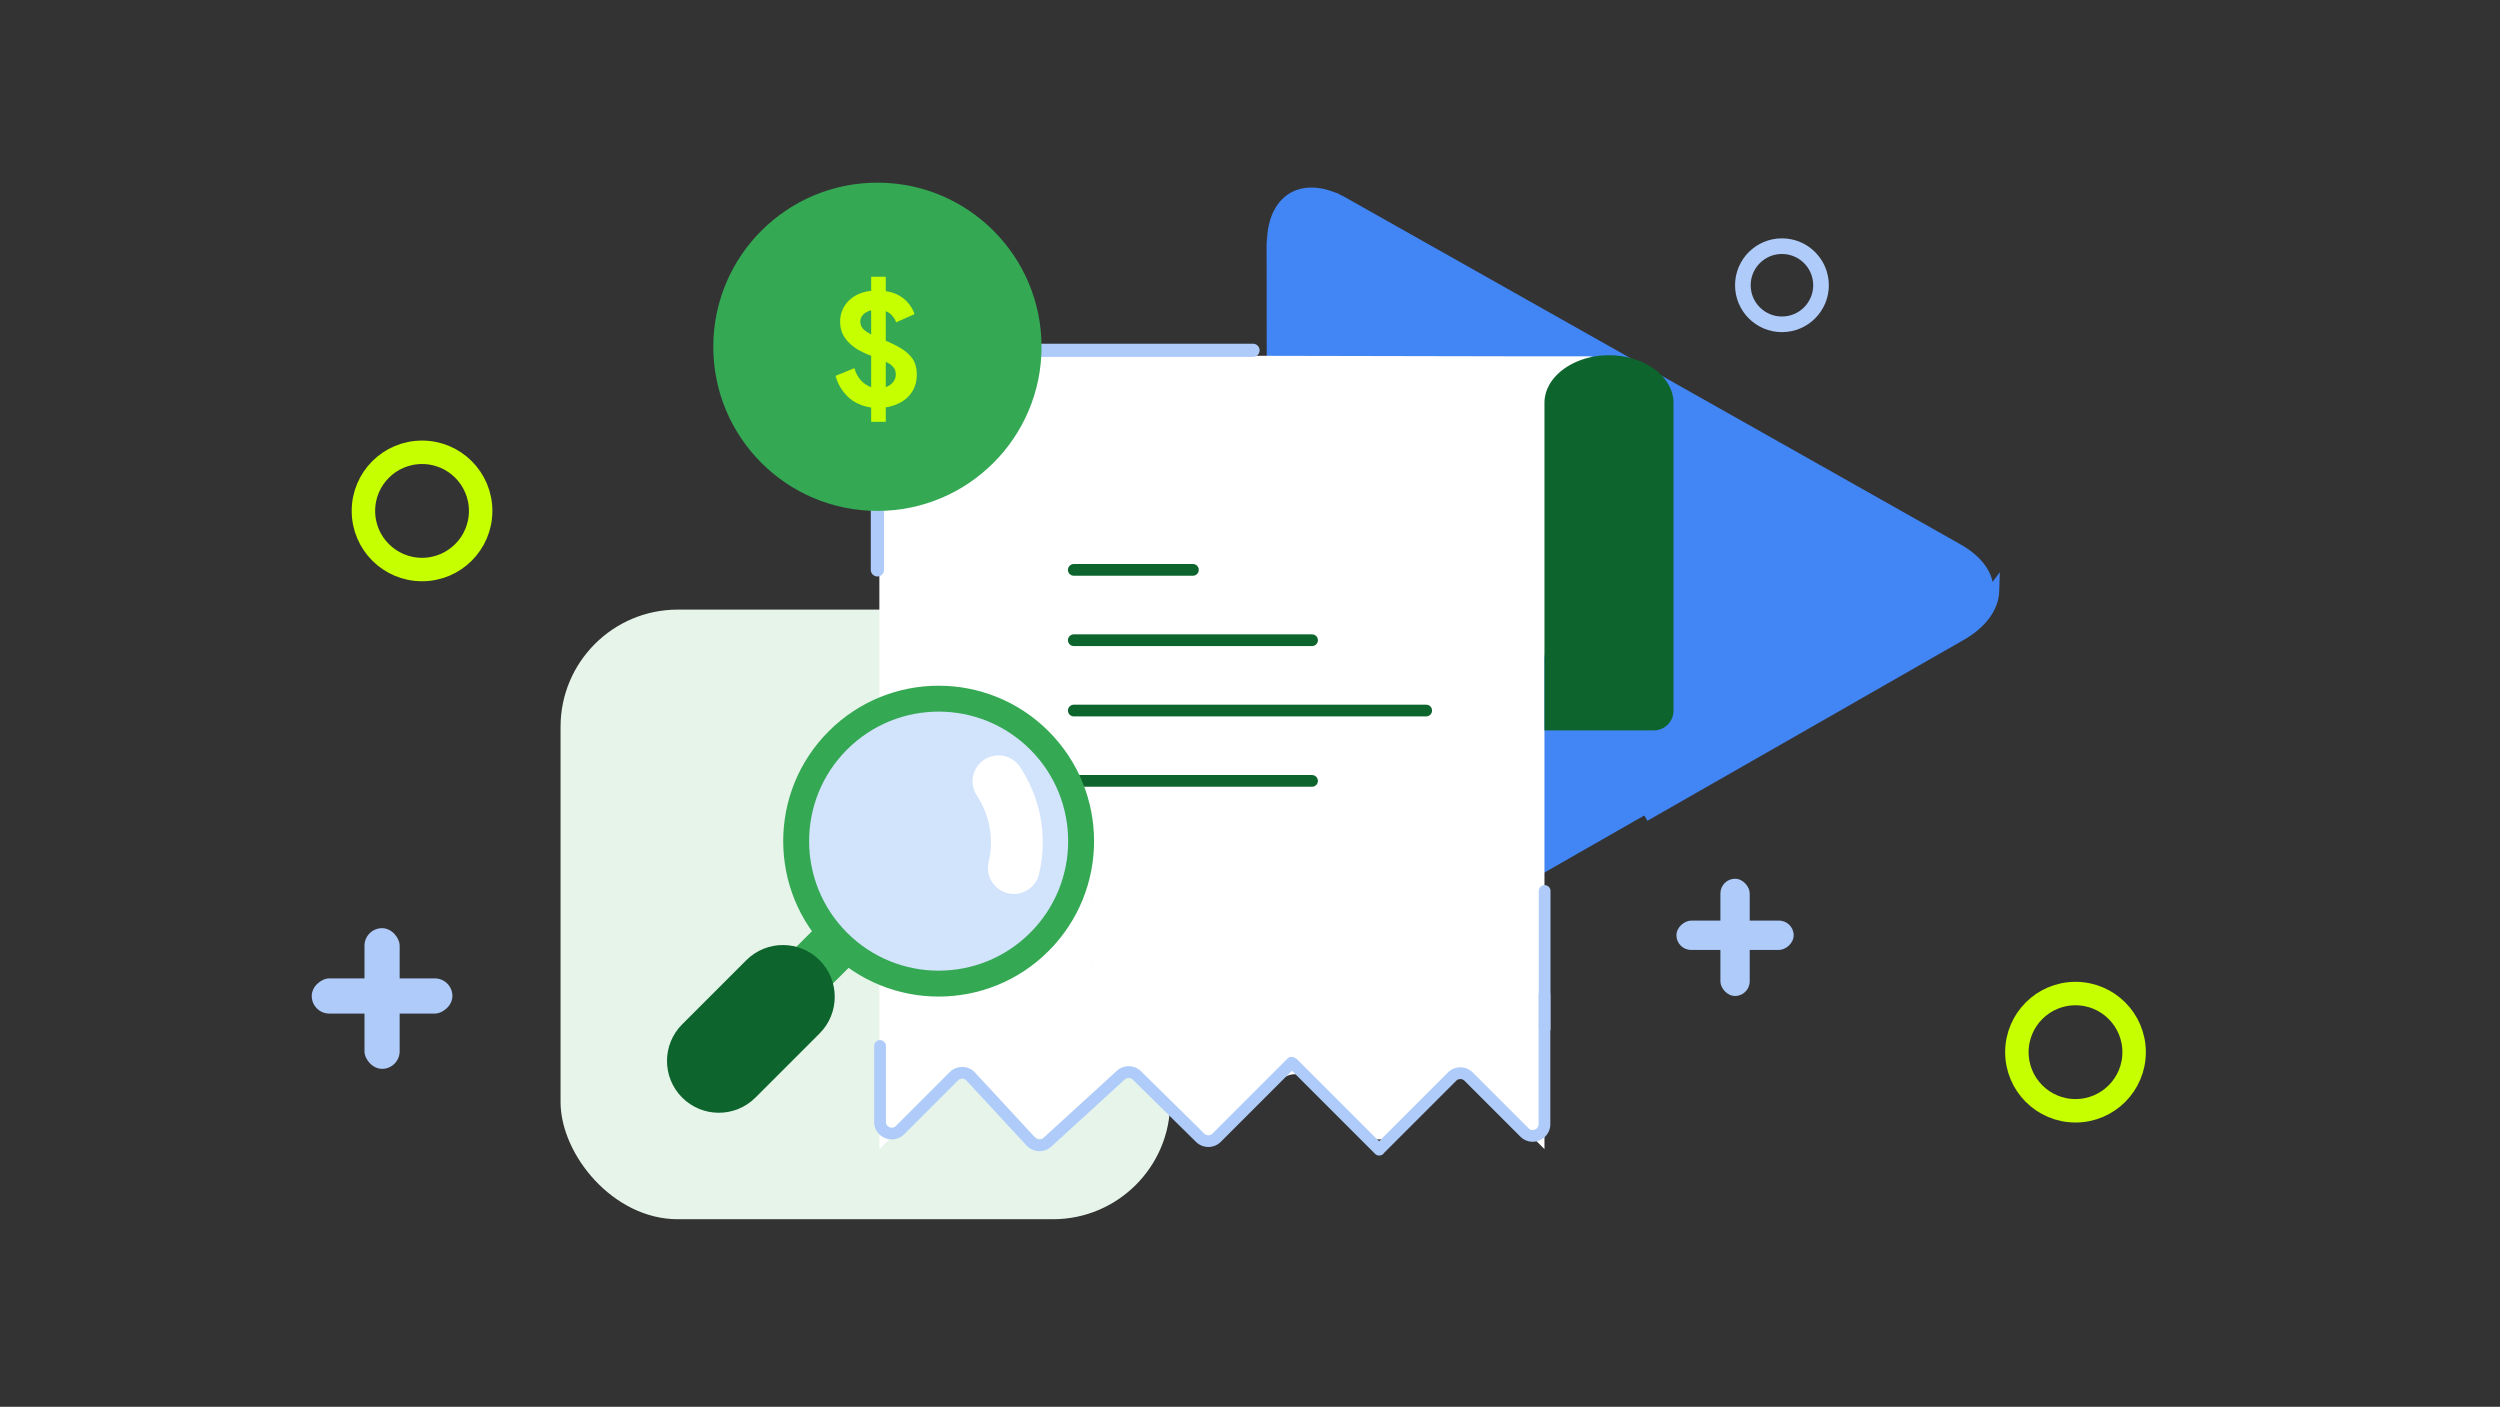 <svg xmlns="http://www.w3.org/2000/svg" width="853" height="480" fill="none"><rect width="100%" height="100%" fill="#333333" stroke="none"/><path fill="#4285F4" stroke="#4285F4" stroke-width="4" d="M668.949 216.653c3.74-2.135 6.544-4.615 8.411-7.254 1.777-2.511 2.7-5.173 2.783-7.843l-11.194 15.097Zm0 0-27.494 15.724m27.494-15.724-27.494 15.724m0 0-13.213 7.56-.028.018-11.618 6.64m24.859-14.218-24.859 14.218m0 0-55.503 31.724 55.503-31.724Zm61.564-45.478h.148l-.075.012h-.073v.012l-.018.003v.009l.001.09.012.001c-.003.053-.008.153-.011.25-.069 2.235-.84 4.523-2.417 6.75-1.665 2.353-4.228 4.65-7.77 6.672l-.001.001-27.494 15.724-13.213 7.56-.034.02-.027.017-11.584 6.621-55.043 31.46h-.206l-.462.263-100.784 57.608-.002.001c-5.125 2.938-9.704 3.804-13.39 3.161l-.008-.001c-.353-.06-.703-.137-1.049-.229l-.013-.004c-.33-.085-.656-.187-.977-.304l-.161-.065-.017-.006-.017-.007a11.024 11.024 0 0 1-1.733-.838l-.096-.058-.117-.076-.004-.002a10.985 10.985 0 0 1-.666-.449l-.041-.03-.023-.016a.02.02 0 0 1-.006-.004l-.048-.039a8.52 8.52 0 0 0-.084-.067l-.009-.006-.009-.007a11.604 11.604 0 0 1-.579-.475l-.156-.136-.543-.524c-2.183-2.332-3.72-5.8-4.226-10.44l-.297-4.922-.45-32.274-.001-.026-.058-55.922-.162-145.558v-.006l-.007-1.567v-.006c0 .005 0 .004.001-.004a24.642 24.642 0 0 1 .04-.606c.027-.355.065-.789.103-1.214.038-.424.077-.833.105-1.136l.035-.364.01-.101.002-.025.009-.08c.025-.23.047-.433.073-.624l.004-.03.003-.032.004-.032c.058-.418.129-.826.21-1.228l.003-.018.003-.017.004-.023c.074-.372.161-.745.255-1.12l.004-.016.003-.017.028-.12c.094-.352.196-.703.308-1.052l.02-.062.003-.015a17.7 17.7 0 0 1 .77-1.978l.042-.082.012-.024.011-.025c.128-.273.258-.53.392-.772l.01-.017.009-.018.089-.168c.125-.227.265-.456.43-.72l.057-.089c.154-.235.316-.465.486-.688l.02-.027.019-.026c.036-.05.062-.083.111-.144l.132-.165.241-.295c.114-.135.231-.268.351-.398l.011-.01.05-.05.047-.055.007-.007c.158-.162.316-.319.473-.466l.155-.14c2.522-2.288 5.943-3.363 10.072-2.871h.008l.008.002.051.005c1.311.161 2.695.48 4.145.977l.382.135a28.44 28.44 0 0 1 2.537 1.066l.457.22c.496.245.985.504 1.466.777l.003.001 103.502 58.373 2.983 1.682v-.007l50.323 28.387 12.727 7.182 39.8 22.468.003.001c.454.256.903.522 1.344.799l.005.003c6.262 3.903 9.018 8.629 9.029 12.929Zm.006.148.18-.007.535.04-.685.171-.005-.022a1.44 1.44 0 0 1-.025-.182ZM440.713 337.614h.003l-1.291-.882.069.056a13.023 13.023 0 0 0 1.028.707c.063.041.126.082.191.119Z"/><rect width="208" height="208" x="191.262" y="208" fill="#E6F4EA" rx="40"/><path fill="#fff" fill-rule="evenodd" d="M541.781 121.583a8 8 0 0 1 8 8v79.389a8 8 0 0 1-8 8h-6.811a8 8 0 0 0-8 8v167.012c0 .032-.039.048-.061.025l-23.5-23.499a6.772 6.772 0 0 0-9.579 0l-17.921 17.92a7.999 7.999 0 0 1-11.314 0l-17.92-17.92a6.773 6.773 0 0 0-9.58 0l-17.919 17.918a7.999 7.999 0 0 1-11.314 0l-17.918-17.918a6.773 6.773 0 0 0-9.58 0l-17.919 17.919a8 8 0 0 1-11.314 0l-17.919-17.919a6.773 6.773 0 0 0-9.58 0l-23.57 23.57a.028.028 0 0 0 0 .041l.014.014c.013.014.004.037-.015.037a.022.022 0 0 1-.022-.022V148.059c0-14.835 14.835-26.852 33.24-26.852l186.832.376h21.67Zm-71.512 270.548a.023.023 0 0 0-.034 0c-.015.015-.004.041.017.041s.032-.026.017-.041Zm56.68.02c-.007.008-.002.021.009.021a.013.013 0 0 0 .012-.012c0-.011-.013-.016-.021-.009Zm-113.446-.019c.009-.009.023-.009.033 0 .014.015.004.04-.017.04a.023.023 0 0 1-.016-.04Zm-56.699 0a.022.022 0 0 0-.033 0c-.015.014-.004.04.017.04s.031-.026.016-.04Zm15.717-62.487c-.167 0-.233.218-.093.311.057.038.13.038.187 0 .14-.093.074-.311-.094-.311Zm0-23.096c-.167 0-.233.218-.093.311.057.037.13.037.187 0 .14-.093.074-.311-.094-.311Z" clip-rule="evenodd"/><path stroke="#AECBFA" stroke-linecap="round" stroke-linejoin="round" stroke-width="4" d="M527.031 304v46.918"/><path fill="#0D652D" d="M526.969 249.207h37.311a6.718 6.718 0 0 0 6.72-6.718V137.476c0-8.932-9.925-16.267-22.017-16.267-12.09 0-22.014 7.333-22.014 16.267v111.731Z"/><path stroke="#0D652D" stroke-linecap="round" stroke-width="4" d="M366.38 194.439h40.644M366.38 218.439h81.288M366.38 242.439h120.239M366.38 266.439h81.288"/><path stroke="#AECBFA" stroke-linecap="round" stroke-linejoin="round" stroke-width="4.522" d="M427.516 119.533H326.509c-14.986 0-27.134 12.148-27.134 27.134v47.772"/><circle cx="299.375" cy="118.324" r="56" fill="#34A853"/><path fill="#C6FF00" d="M297.24 143.924v-4.872c-.784-.112-1.55-.28-2.296-.504a14.844 14.844 0 0 1-4.256-2.016c-1.27-.933-2.39-2.09-3.36-3.472-.971-1.381-1.718-2.986-2.24-4.816l6.44-2.632a10.647 10.647 0 0 0 1.624 3.416 8.048 8.048 0 0 0 2.8 2.464c.41.262.84.467 1.288.616v-10.696l-.504-.224a26.794 26.794 0 0 1-3.92-1.848 16.087 16.087 0 0 1-3.192-2.464 10.518 10.518 0 0 1-2.184-3.136c-.523-1.194-.784-2.52-.784-3.976 0-1.978.504-3.77 1.512-5.376 1.008-1.605 2.464-2.893 4.368-3.864 1.381-.672 2.949-1.101 4.704-1.288V94.42h4.984v4.928c1.381.187 2.594.523 3.64 1.008 1.754.859 3.117 1.904 4.088 3.136 1.008 1.232 1.698 2.464 2.072 3.696l-6.272 2.8a5.515 5.515 0 0 0-1.176-2.072c-.523-.672-1.214-1.213-2.072-1.624a2.003 2.003 0 0 1-.28-.112v10.08c1.866.784 3.528 1.606 4.984 2.464 1.792 1.046 3.173 2.278 4.144 3.696.97 1.419 1.456 3.192 1.456 5.32 0 1.942-.374 3.64-1.12 5.096a10.775 10.775 0 0 1-3.024 3.584 13.269 13.269 0 0 1-4.256 2.072c-.71.224-1.438.392-2.184.504v4.928h-4.984Zm0-29.848V105.9a6.138 6.138 0 0 0-2.072.896c-1.083.784-1.624 1.774-1.624 2.968 0 .71.186 1.363.56 1.96.373.56.97 1.083 1.792 1.568.373.262.821.523 1.344.784Zm4.984 17.976c.149-.037.298-.093.448-.168.896-.373 1.605-.914 2.128-1.624.56-.709.84-1.53.84-2.464 0-.858-.187-1.568-.56-2.128-.374-.597-.971-1.157-1.792-1.68a9.8 9.8 0 0 1-1.064-.56v8.624Z"/><path stroke="#AECBFA" stroke-linecap="round" stroke-linejoin="round" stroke-width="4" d="m470.748 392.039 24.695-24.695a4 4 0 0 1 5.657 0l19.04 19.04c2.519 2.52 6.828.735 6.828-2.828v-44.003M470.581 392.267l-29.341-29.341M300.268 356.887v25.866c0 3.564 4.309 5.348 6.829 2.828l12.478-12.479 5.886-5.885a4 4 0 0 1 5.764.111l20.508 22.164a3.999 3.999 0 0 0 5.634.236l25.044-22.89a3.999 3.999 0 0 1 5.506.103l21.573 21.258a4 4 0 0 0 5.636-.02l25.569-25.569"/><path fill="#34A853" d="m278.074 316.688 12.5 12.5-7.813 7.813-12.5-12.5z"/><path fill="#34A853" d="M282.764 249.499c-20.71 20.71-20.71 54.289 0 74.999 20.711 20.711 54.289 20.711 74.999 0 20.71-20.71 20.71-54.289-.001-74.999-20.71-20.711-54.288-20.711-74.998 0Z"/><circle cx="44.194" cy="44.194" r="44.194" fill="#D2E3FC" transform="rotate(45 -110.861 498.843) skewX(.001)"/><path fill="#0D652D" d="M254.634 327.624c6.904-6.904 18.097-6.904 25-.001 6.904 6.904 6.904 18.097 0 25l-21.875 21.876c-6.903 6.903-18.096 6.903-24.999 0-6.904-6.904-6.904-18.097-.001-25l21.875-21.875Z"/><path stroke="#fff" stroke-linecap="round" stroke-width="17.678" d="M340.68 266.576c5.154 7.852 7.904 18.2 5.244 29.595"/><rect width="10" height="40" x="587" y="299.83" fill="#AECBFA" rx="5"/><rect width="10" height="40" x="612" y="314.115" fill="#AECBFA" rx="5" transform="rotate(90 612 314.115)"/><rect width="12" height="48" x="124.363" y="316.688" fill="#AECBFA" rx="6"/><rect width="12" height="48" x="154.363" y="333.83" fill="#AECBFA" rx="6" transform="rotate(90 154.363 333.83)"/><circle cx="144" cy="174.324" r="20" stroke="#C6FF00" stroke-width="8"/><circle cx="608" cy="97.324" r="13.333" stroke="#AECBFA" stroke-width="5.333"/><circle cx="708.16" cy="359" r="20" stroke="#C6FF00" stroke-width="8"/></svg>